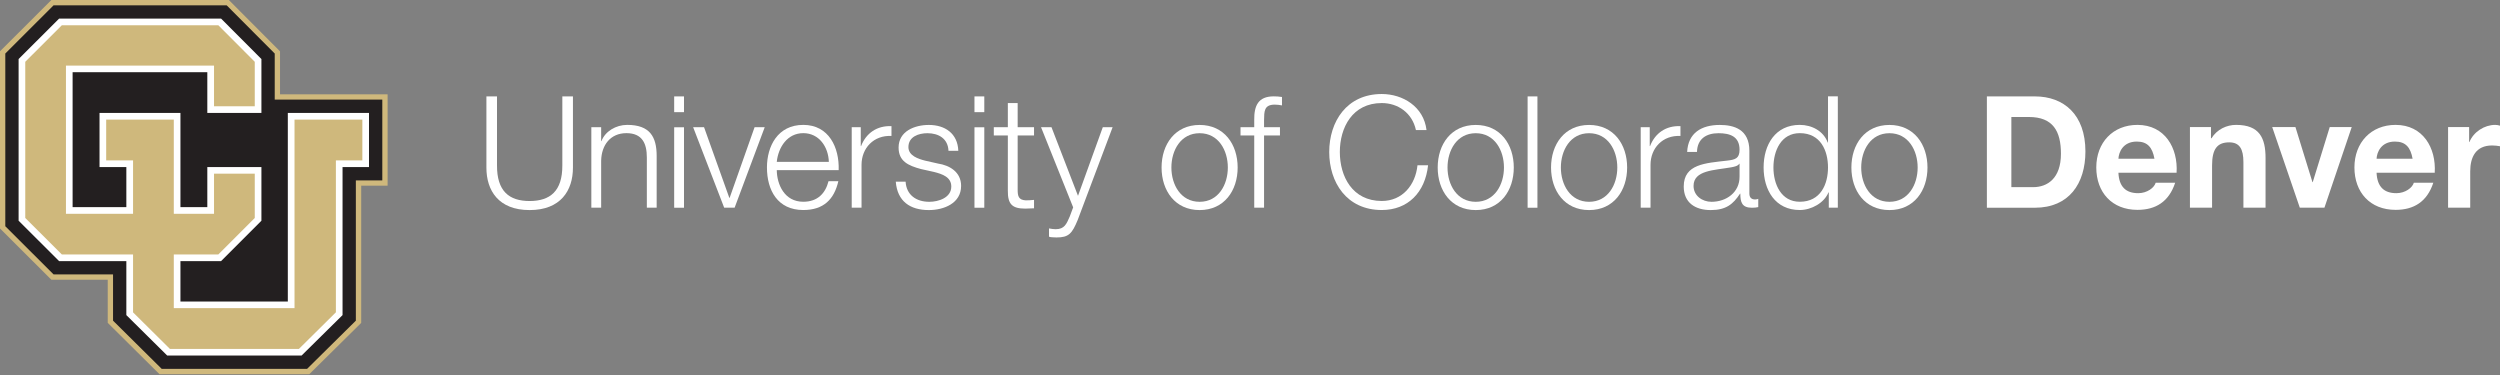<svg width="500" height="75" viewBox="0 0 500 75" fill="none" xmlns="http://www.w3.org/2000/svg">
<rect x="0" y="0" width="500" height="75" fill="#808080" stroke="none"/>
<g clip-path="url(#clip0_22_1683)">
<path d="M56.005 18.866V10.27L45.766 0H10.28L0 10.259V45.694L10.28 55.953H21.547V64.57L31.9 74.839H61.857L72.241 64.58V37.129H77.521V18.866H56.005Z" fill="#CFB87C"/>
<path d="M45.33 1.06L54.945 10.706V19.926H76.461V36.079H71.17V64.133L61.42 73.769H32.337L22.608 64.133V54.882H10.717L1.06 45.247V10.706L10.717 1.06H45.33Z" fill="#231F20"/>
<path d="M11.819 52.221H25.269V63.021L33.439 71.108H60.319L68.509 63.021V33.407H73.8V22.587H57.564V60.308H36.089V52.221H44.218L52.284 44.145V33.407H41.463V41.432H36.089V22.587H19.905V33.407H25.269V41.432H14.521V14.438H41.463V22.587H52.284V11.808L44.218 3.721H11.819L3.721 11.808V44.145L11.819 52.221Z" fill="white"/>
<path d="M34.759 50.891H43.667L50.953 43.594V34.738H42.804V42.762H34.759V23.917H21.236V32.077H26.61V42.762H13.191V13.118H42.804V21.256H50.953V12.359L43.667 5.052H12.369L5.052 12.359V43.594L12.369 50.891H26.61V62.47L33.99 69.788H59.778L67.179 62.46V32.077H72.47V23.917H58.905V61.628H34.759V50.891Z" fill="#CFB87C"/>
<path d="M97.281 19.281H99.401V33.064C99.37 38.241 101.834 40.205 105.919 40.205C110.004 40.205 112.498 38.241 112.467 33.064V19.281H114.588V33.532C114.588 38.116 112.124 42.014 105.919 42.014C99.713 42.014 97.281 38.116 97.281 33.532V19.281Z" fill="white"/>
<path d="M118.267 25.445H120.232V28.221H120.294C121.011 26.287 123.163 24.977 125.439 24.977C129.961 24.977 131.333 27.348 131.333 31.183V41.536H129.368V31.495C129.368 28.72 128.464 26.63 125.283 26.63C122.102 26.63 120.294 29 120.232 32.15V41.536H118.267V25.445Z" fill="white"/>
<path d="M134.836 19.281H136.8V22.431H134.836V19.281ZM134.836 25.456H136.8V41.546H134.836V25.456Z" fill="white"/>
<path d="M138.63 25.445H140.812L145.864 39.571H145.926L150.916 25.445H152.943L146.924 41.536H144.835L138.63 25.445Z" fill="white"/>
<path d="M155.354 34.021C155.385 36.889 156.882 40.351 160.655 40.351C163.524 40.351 165.083 38.667 165.707 36.235H167.671C166.83 39.883 164.709 42.004 160.655 42.004C155.541 42.004 153.39 38.074 153.39 33.49C153.39 29.25 155.541 24.977 160.655 24.977C165.769 24.977 167.89 29.499 167.734 34.021H155.354ZM165.769 32.368C165.676 29.405 163.836 26.63 160.655 26.63C157.475 26.63 155.666 29.437 155.354 32.368H165.769Z" fill="white"/>
<path d="M170.343 25.445H172.152V29.218H172.214C173.212 26.63 175.395 25.102 178.295 25.227V27.192C174.74 27.005 172.307 29.624 172.307 32.961V41.536H170.343V25.445Z" fill="white"/>
<path d="M189.697 30.164C189.604 27.732 187.733 26.641 185.487 26.641C183.741 26.641 181.683 27.327 181.683 29.416C181.683 31.162 183.679 31.786 185.02 32.129L187.639 32.721C189.884 33.064 192.223 34.374 192.223 37.181C192.223 40.673 188.762 42.014 185.768 42.014C182.026 42.014 179.469 40.268 179.157 36.339H181.122C181.278 38.989 183.242 40.361 185.862 40.361C187.701 40.361 190.258 39.55 190.258 37.305C190.258 35.434 188.512 34.811 186.735 34.374L184.209 33.813C181.652 33.127 179.719 32.254 179.719 29.509C179.719 26.235 182.93 24.988 185.768 24.988C188.98 24.988 191.537 26.672 191.662 30.164H189.697Z" fill="white"/>
<path d="M194.894 19.281H196.859V22.431H194.894V19.281ZM194.894 25.456H196.859V41.546H194.894V25.456Z" fill="white"/>
<path d="M203.532 25.445H206.806V27.098H203.532V37.95C203.532 39.228 203.719 39.977 205.122 40.07C205.684 40.07 206.245 40.039 206.806 39.977V41.66C206.214 41.66 205.653 41.723 205.06 41.723C202.441 41.723 201.536 40.85 201.568 38.106V27.098H198.761V25.445H201.568V20.612H203.532V25.445Z" fill="white"/>
<path d="M208.209 25.445H210.299L215.6 39.166L220.558 25.445H222.523L215.538 43.999C214.415 46.712 213.76 47.492 211.297 47.492C210.517 47.461 210.112 47.461 209.8 47.336V45.683C210.268 45.777 210.704 45.839 211.141 45.839C212.887 45.839 213.292 44.81 213.947 43.313L214.633 41.473L208.209 25.445Z" fill="white"/>
<path d="M247.531 33.501C247.531 38.116 244.85 42.014 239.923 42.014C234.996 42.014 232.314 38.116 232.314 33.501C232.314 28.886 234.996 24.988 239.923 24.988C244.85 24.988 247.531 28.886 247.531 33.501ZM234.278 33.501C234.278 36.931 236.149 40.361 239.923 40.361C243.696 40.361 245.567 36.931 245.567 33.501C245.567 30.071 243.696 26.641 239.923 26.641C236.149 26.641 234.278 30.071 234.278 33.501Z" fill="white"/>
<path d="M255.992 27.098H252.812V41.536H250.847V27.098H248.103V25.445H250.847V23.98C250.816 21.204 251.596 19.271 254.745 19.271C255.306 19.271 255.774 19.302 256.398 19.396V21.08C255.868 20.986 255.431 20.924 254.963 20.924C252.781 20.924 252.843 22.296 252.812 24.042V25.445H255.992V27.098Z" fill="white"/>
<path d="M283.184 26.007C282.436 22.576 279.598 20.612 276.355 20.612C270.461 20.612 267.967 25.539 267.967 30.404C267.967 35.268 270.461 40.195 276.355 40.195C280.471 40.195 283.09 37.014 283.496 33.054H285.616C285.024 38.511 281.562 42.004 276.355 42.004C269.339 42.004 265.846 36.484 265.846 30.404C265.846 24.323 269.339 18.803 276.355 18.803C280.565 18.803 284.743 21.329 285.304 26.007H283.184Z" fill="white"/>
<path d="M302.757 33.501C302.757 38.116 300.075 42.014 295.148 42.014C290.221 42.014 287.539 38.116 287.539 33.501C287.539 28.886 290.221 24.988 295.148 24.988C300.075 24.988 302.757 28.886 302.757 33.501ZM289.504 33.501C289.504 36.931 291.375 40.361 295.148 40.361C298.921 40.361 300.792 36.931 300.792 33.501C300.792 30.071 298.921 26.641 295.148 26.641C291.375 26.641 289.504 30.071 289.504 33.501Z" fill="white"/>
<path d="M305.522 19.281H307.486V41.546H305.522V19.281Z" fill="white"/>
<path d="M325.427 33.501C325.427 38.116 322.745 42.014 317.818 42.014C312.891 42.014 310.209 38.116 310.209 33.501C310.209 28.886 312.891 24.988 317.818 24.988C322.745 24.988 325.427 28.886 325.427 33.501ZM312.174 33.501C312.174 36.931 314.045 40.361 317.818 40.361C321.591 40.361 323.462 36.931 323.462 33.501C323.462 30.071 321.591 26.641 317.818 26.641C314.045 26.641 312.174 30.071 312.174 33.501Z" fill="white"/>
<path d="M328.14 25.445H329.948V29.218H330.011C331.009 26.63 333.191 25.102 336.091 25.227V27.192C332.537 27.005 330.104 29.624 330.104 32.961V41.536H328.14V25.445Z" fill="white"/>
<path d="M337.432 30.383C337.619 26.609 340.27 24.988 343.95 24.988C346.787 24.988 349.874 25.861 349.874 30.164V38.709C349.874 39.457 350.249 39.893 351.028 39.893C351.246 39.893 351.496 39.831 351.652 39.769V41.421C351.215 41.515 350.903 41.546 350.373 41.546C348.378 41.546 348.066 40.423 348.066 38.74H348.003C346.631 40.829 345.228 42.014 342.141 42.014C339.054 42.014 336.746 40.548 336.746 37.305C336.746 32.784 341.143 32.628 345.384 32.129C347.006 31.942 347.91 31.724 347.91 29.946C347.91 27.296 346.008 26.641 343.7 26.641C341.268 26.641 339.459 27.763 339.397 30.383H337.432ZM347.91 32.752H347.848C347.598 33.22 346.725 33.376 346.195 33.47C342.858 34.062 338.711 34.031 338.711 37.181C338.711 39.145 340.457 40.361 342.297 40.361C345.29 40.361 347.941 38.459 347.91 35.309V32.752Z" fill="white"/>
<path d="M367.565 41.536H365.757V38.48H365.694C364.853 40.569 362.295 42.004 359.957 42.004C355.061 42.004 352.722 38.043 352.722 33.49C352.722 28.938 355.061 24.977 359.957 24.977C362.358 24.977 364.697 26.194 365.539 28.501H365.601V19.271H367.565V41.536ZM359.957 40.351C364.135 40.351 365.601 36.827 365.601 33.49C365.601 30.154 364.135 26.63 359.957 26.63C356.215 26.63 354.687 30.154 354.687 33.49C354.687 36.827 356.215 40.351 359.957 40.351Z" fill="white"/>
<path d="M385.496 33.501C385.496 38.116 382.814 42.014 377.887 42.014C372.96 42.014 370.278 38.116 370.278 33.501C370.278 28.886 372.96 24.988 377.887 24.988C382.814 24.988 385.496 28.886 385.496 33.501ZM372.243 33.501C372.243 36.931 374.114 40.361 377.887 40.361C381.66 40.361 383.531 36.931 383.531 33.501C383.531 30.071 381.66 26.641 377.887 26.641C374.114 26.641 372.243 30.071 372.243 33.501Z" fill="white"/>
<path d="M397.376 19.281H406.981C412.75 19.281 417.084 22.899 417.084 30.289C417.084 36.744 413.779 41.546 406.981 41.546H397.376V19.281ZM402.272 37.43H406.638C409.476 37.43 412.188 35.684 412.188 30.757C412.188 26.266 410.629 23.398 405.765 23.398H402.272V37.43Z" fill="white"/>
<path d="M423.685 34.551C423.809 37.357 425.181 38.636 427.645 38.636C429.422 38.636 430.857 37.544 431.137 36.547H435.035C433.788 40.351 431.137 41.972 427.489 41.972C422.406 41.972 419.257 38.48 419.257 33.49C419.257 28.501 422.593 24.977 427.489 24.977C432.977 24.977 435.628 29.593 435.316 34.551H423.685ZM430.888 31.744C430.483 29.499 429.516 28.314 427.364 28.314C424.558 28.314 423.747 30.497 423.685 31.744H430.888Z" fill="white"/>
<path d="M437.987 25.414H442.197V27.659H442.291C443.413 25.851 445.347 24.977 447.218 24.977C451.926 24.977 453.111 27.628 453.111 31.619V41.536H448.683V32.43C448.683 29.78 447.904 28.47 445.845 28.47C443.444 28.47 442.415 29.811 442.415 33.085V41.536H437.987V25.414Z" fill="white"/>
<path d="M464.888 41.536H459.961L454.442 25.414H459.088L462.487 36.422H462.549L465.948 25.414H470.345L464.888 41.536Z" fill="white"/>
<path d="M475.313 34.551C475.438 37.357 476.81 38.636 479.274 38.636C481.051 38.636 482.486 37.544 482.766 36.547H486.664C485.417 40.351 482.766 41.972 479.118 41.972C474.035 41.972 470.885 38.48 470.885 33.49C470.885 28.501 474.222 24.977 479.118 24.977C484.606 24.977 487.257 29.593 486.945 34.551H475.313ZM482.517 31.744C482.111 29.499 481.145 28.314 478.993 28.314C476.187 28.314 475.376 30.497 475.313 31.744H482.517Z" fill="white"/>
<path d="M489.616 25.414H493.826V28.408H493.888C494.699 26.381 496.882 24.977 499.033 24.977C499.345 24.977 499.719 25.04 500 25.134V29.25C499.595 29.156 498.94 29.094 498.41 29.094C495.167 29.094 494.044 31.432 494.044 34.27V41.536H489.616V25.414Z" fill="white"/>
</g>
<defs>
<clipPath id="clip0_22_1683">
<rect width="500" height="74.839" fill="white"/>
</clipPath>
</defs>
</svg>
